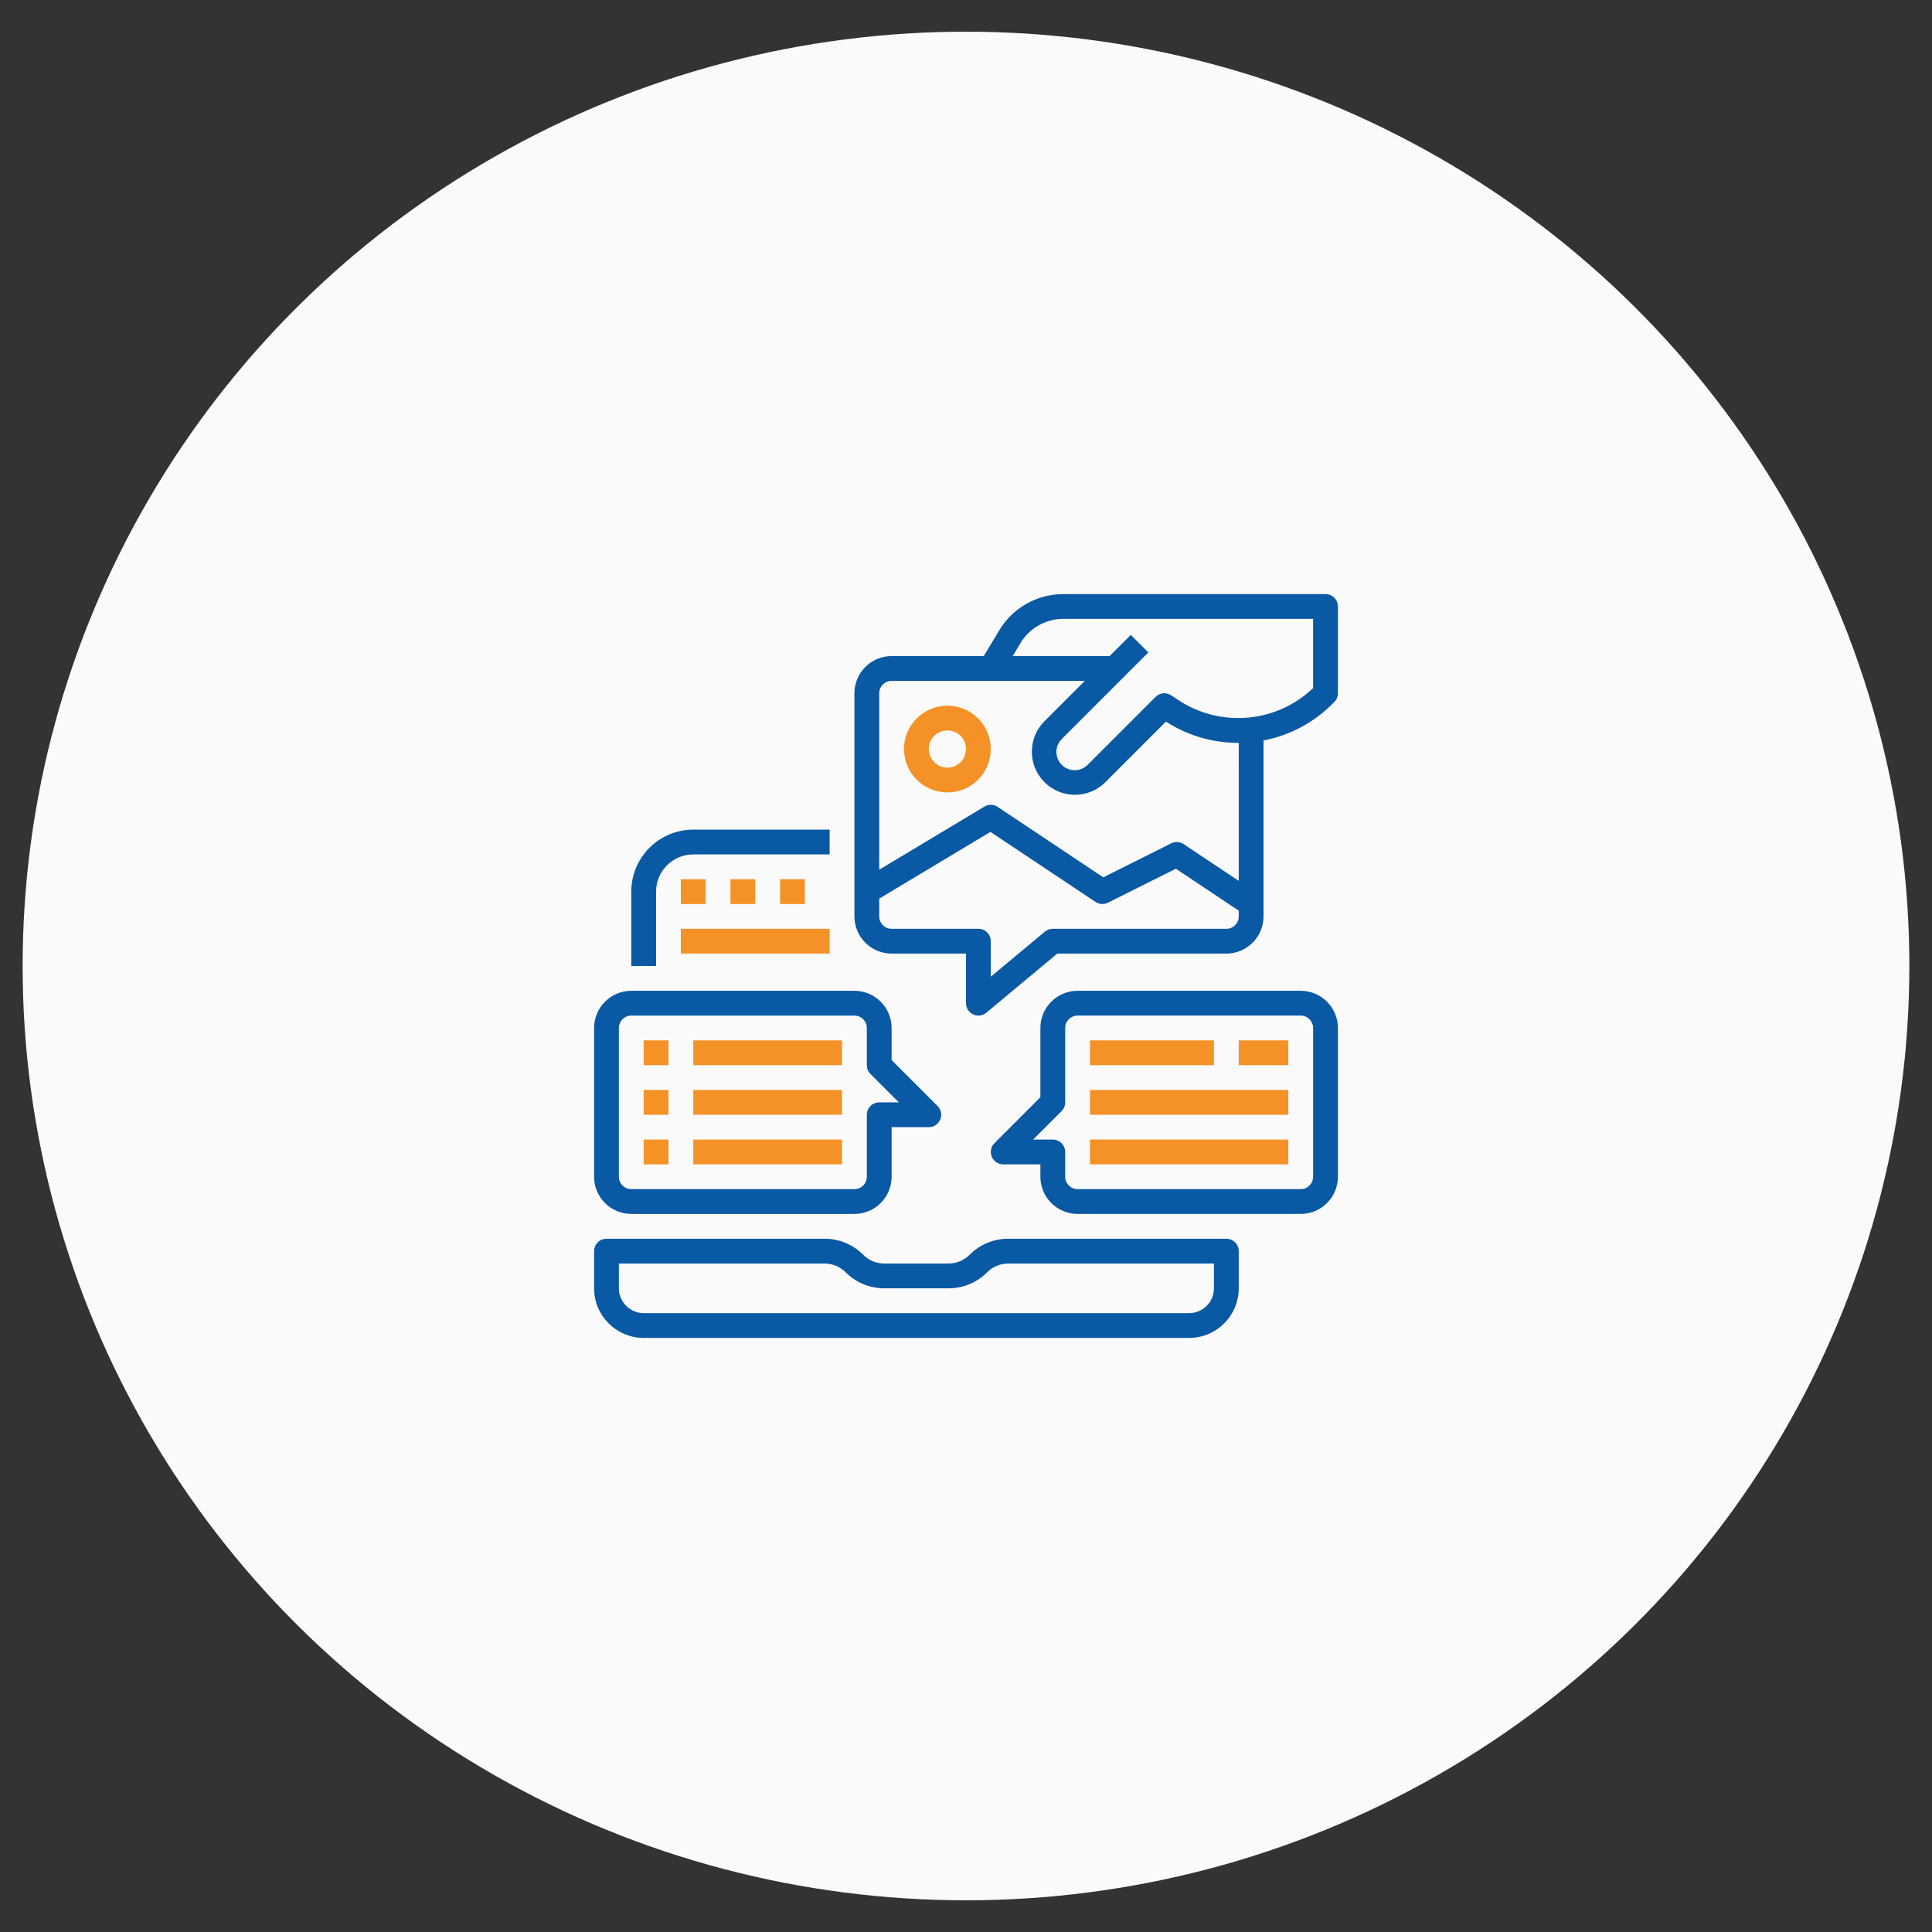 <?xml version="1.0" encoding="UTF-8"?> <!-- Generator: Adobe Illustrator 16.0.0, SVG Export Plug-In . SVG Version: 6.00 Build 0) --> <svg xmlns="http://www.w3.org/2000/svg" xmlns:xlink="http://www.w3.org/1999/xlink" version="1.1" id="Layer_1" x="0px" y="0px" width="800px" height="800px" viewBox="0 0 800 800" xml:space="preserve"><rect x="0" y="0" width="800" height="800" fill="#333333" stroke="none"/> <ellipse fill="#FAFAFA" cx="400" cy="400" rx="390.625" ry="386.875"></ellipse> <g> <path fill="#0959A4" d="M-236.204,296.041c-0.721-16.367-3.367-27.619-7.158-37.369c-3.912-10.349-9.93-19.615-17.813-27.318 c-7.703-7.823-17.029-13.901-27.262-17.751c-9.807-3.791-21-6.438-37.367-7.16c-16.486-0.783-21.723-0.963-63.543-0.963 c-41.818,0-47.056,0.181-63.481,0.902c-16.367,0.722-27.619,3.371-37.366,7.16c-10.352,3.911-19.618,9.928-27.32,17.812 c-7.823,7.703-13.898,17.029-17.751,27.259c-3.792,9.809-6.438,20.999-7.16,37.366c-0.783,16.488-0.964,21.724-0.964,63.544 c0,41.819,0.181,47.056,0.903,63.481c0.722,16.367,3.371,27.619,7.162,37.368c3.912,10.352,9.987,19.616,17.81,27.318 c7.703,7.822,17.03,13.899,27.259,17.752c9.809,3.791,21,6.438,37.369,7.159c16.426,0.724,21.663,0.9,63.482,0.9 c41.822,0,47.056-0.179,63.484-0.9c16.365-0.724,27.618-3.368,37.365-7.159c20.701-8.005,37.066-24.371,45.07-45.07 c3.789-9.808,6.439-21.001,7.16-37.368c0.721-16.428,0.901-21.662,0.901-63.481C-235.423,317.703-235.481,312.469-236.204,296.041z M-263.942,421.804c-0.662,15.043-3.188,23.166-5.295,28.582c-5.176,13.421-15.826,24.069-29.246,29.246 c-5.416,2.105-13.598,4.633-28.582,5.293c-16.246,0.726-21.119,0.902-62.219,0.902c-41.099,0-46.032-0.179-62.22-0.902 c-15.043-0.658-23.167-3.188-28.583-5.293c-6.678-2.469-12.756-6.38-17.69-11.495c-5.115-4.992-9.026-11.012-11.494-17.688 c-2.105-5.416-4.633-13.603-5.293-28.583c-0.724-16.247-0.903-21.121-0.903-62.221c0-41.101,0.179-46.033,0.903-62.22 c0.66-15.043,3.188-23.167,5.293-28.582c2.468-6.681,6.379-12.756,11.555-17.691c4.993-5.115,11.01-9.026,17.69-11.492 c5.416-2.106,13.601-4.633,28.583-5.296c16.247-0.722,21.122-0.903,62.219-0.903c41.16,0,46.033,0.181,62.222,0.903 c15.043,0.663,23.166,3.189,28.582,5.296c6.678,2.465,12.758,6.376,17.689,11.492c5.113,4.995,9.025,11.012,11.494,17.691 c2.105,5.415,4.633,13.599,5.295,28.582c0.723,16.247,0.902,21.12,0.902,62.22C-263.04,400.743-263.22,405.556-263.942,421.804z"></path> <path fill="#F59227" d="M-389.346,280.396c-43.685,0-79.127,35.44-79.127,79.128c0,43.687,35.444,79.128,79.127,79.128 c43.688,0,79.131-35.44,79.131-79.128C-310.216,315.837-345.657,280.396-389.346,280.396z M-389.346,410.853 c-28.34,0-51.328-22.986-51.328-51.329s22.987-51.328,51.328-51.328c28.344,0,51.329,22.985,51.329,51.328 S-361.003,410.853-389.346,410.853z"></path> <path fill="#F59227" d="M-288.612,277.267c0,10.2-8.271,18.474-18.477,18.474c-10.201,0-18.475-8.272-18.475-18.474 c0-10.203,8.271-18.474,18.475-18.474C-296.884,258.794-288.612,267.063-288.612,277.267z"></path> </g> <g id="Outline"> <path fill="#0959A4" d="M271.667,369.2c0.01-8.501,6.899-15.391,15.4-15.399h56.466v-10.267h-56.466 c-14.169,0.016-25.651,11.498-25.667,25.667V400h10.267V369.2z"></path> <path fill="#F59227" d="M392.3,292.2c-9.923,0-17.967,8.044-17.967,17.967c0,9.923,8.044,17.967,17.967,17.967 c9.922,0,17.967-8.044,17.967-17.967C410.255,300.249,402.219,292.211,392.3,292.2z M392.3,317.866c-4.253,0-7.7-3.447-7.7-7.7 s3.447-7.7,7.7-7.7c4.252,0,7.7,3.447,7.7,7.7C399.995,314.417,396.551,317.862,392.3,317.866z"></path> <path fill="#0959A4" d="M548.866,246H440.198c-10.812,0.031-20.821,5.7-26.411,14.954l-6.427,10.712H369.2 c-8.501,0.01-15.39,6.899-15.399,15.4v92.4c0.009,8.501,6.898,15.391,15.399,15.399H400V415.4c0,2.834,2.299,5.133,5.134,5.133 c1.2,0,2.363-0.421,3.286-1.189l29.375-24.478H507.8c8.502-0.009,15.391-6.898,15.4-15.399v-72.864 c10.835-2.073,20.794-7.365,28.575-15.185l0.722-0.722c0.962-0.962,1.503-2.269,1.503-3.629v-35.934 C554,248.298,551.701,246,548.866,246z M512.934,379.467c-0.004,2.833-2.3,5.13-5.134,5.133h-71.866 c-1.2,0-2.364,0.421-3.287,1.189l-22.379,18.65v-14.706c0-2.835-2.299-5.133-5.134-5.133H369.2c-2.833-0.003-5.13-2.3-5.133-5.133 v-7.361l46.054-27.633l43.498,28.998c1.532,1.022,3.496,1.144,5.143,0.321l28.136-14.068l26.036,17.357V379.467z M512.934,364.742 l-22.819-15.213c-1.533-1.022-3.495-1.145-5.144-0.321l-28.135,14.068l-43.722-29.148c-1.651-1.1-3.788-1.15-5.489-0.128 l-43.558,26.133v-73.066c0.003-2.833,2.299-5.131,5.133-5.134h80.008l-16.813,16.812c-6.912,7.019-6.826,18.313,0.192,25.227 c6.943,6.838,18.091,6.839,25.035,0.001l25.17-25.172c8.916,5.754,19.305,8.81,29.916,8.799c0.075,0,0.15-0.005,0.226-0.006 V364.742z M543.732,284.922c-15.229,14.506-38.478,16.522-55.978,4.856l-2.774-1.849c-2.036-1.358-4.747-1.089-6.478,0.642 l-28.141,28.141c-2.671,2.65-6.878,2.95-9.897,0.705c-3.345-2.509-4.021-7.255-1.513-10.6c0.216-0.286,0.45-0.557,0.702-0.81 l25.575-25.576l10.268-10.267l-7.261-7.262l-8.763,8.763h-40.141l3.258-5.43c3.727-6.17,10.4-9.949,17.607-9.97h103.534V284.922z"></path> <path fill="#0959A4" d="M538.601,410.267h-92.4c-8.501,0.011-15.391,6.899-15.4,15.399v28.674l-19.029,19.029 c-2.005,2.006-2.005,5.256,0,7.26c0.962,0.963,2.268,1.504,3.629,1.504h15.4v5.134c0.01,8.501,6.899,15.391,15.4,15.4h92.4 c8.5-0.01,15.39-6.899,15.399-15.4v-61.601C553.99,417.166,547.101,410.277,538.601,410.267L538.601,410.267z M543.732,487.267 c-0.003,2.834-2.299,5.13-5.132,5.133h-92.4c-2.834-0.003-5.13-2.299-5.134-5.133V477c0-2.835-2.298-5.133-5.133-5.133h-8.142 l11.771-11.771c0.964-0.964,1.504-2.269,1.504-3.63v-30.801c0.004-2.833,2.3-5.129,5.134-5.133h92.4 c2.833,0.004,5.129,2.3,5.132,5.133V487.267z"></path> <path fill="#F59227" d="M451.333,430.801h51.334v10.266h-51.334V430.801z"></path> <path fill="#F59227" d="M512.934,430.801h20.533v10.266h-20.533V430.801z"></path> <path fill="#F59227" d="M451.333,471.867h82.134v10.266h-82.134V471.867z"></path> <path fill="#F59227" d="M451.333,451.334h82.134V461.6h-82.134V451.334z"></path> <path fill="#F59227" d="M281.933,364.067H292.2v10.267h-10.267V364.067z"></path> <path fill="#F59227" d="M302.467,364.067h10.267v10.267h-10.267V364.067z"></path> <path fill="#F59227" d="M323,364.067h10.267v10.267H323V364.067z"></path> <path fill="#F59227" d="M281.933,384.6h61.6v10.266h-61.6V384.6z"></path> <path fill="#0959A4" d="M261.4,502.667h92.4c8.501-0.01,15.39-6.899,15.399-15.4v-20.533h15.4c2.835,0,5.133-2.298,5.134-5.134 c0-1.361-0.541-2.666-1.504-3.629l-19.03-19.031v-13.273c-0.009-8.5-6.898-15.389-15.399-15.399h-92.4 c-8.501,0.011-15.39,6.899-15.4,15.399v61.601C246.01,495.768,252.898,502.657,261.4,502.667L261.4,502.667z M256.267,425.666 c0.003-2.833,2.3-5.129,5.133-5.133h92.4c2.833,0.004,5.13,2.3,5.133,5.133v15.4c0,1.361,0.541,2.668,1.503,3.63l11.771,11.771 h-8.14c-2.835,0-5.134,2.299-5.134,5.133v25.667c-0.003,2.834-2.299,5.13-5.133,5.133h-92.4c-2.833-0.003-5.13-2.299-5.133-5.133 V425.666z"></path> <path fill="#F59227" d="M266.533,430.801H276.8v10.266h-10.267V430.801z"></path> <path fill="#F59227" d="M266.533,451.334H276.8V461.6h-10.267V451.334z"></path> <path fill="#F59227" d="M266.533,471.867H276.8v10.266h-10.267V471.867z"></path> <path fill="#F59227" d="M287.067,430.801h61.6v10.266h-61.6V430.801z"></path> <path fill="#F59227" d="M287.067,451.334h61.6V461.6h-61.6V451.334z"></path> <path fill="#F59227" d="M287.067,471.867h61.6v10.266h-61.6V471.867z"></path> <path fill="#0959A4" d="M507.8,512.934h-90.274c-6.013-0.017-11.782,2.372-16.022,6.636c-2.318,2.332-5.474,3.64-8.762,3.631 h-26.548c-3.289,0.009-6.444-1.299-8.762-3.631c-4.24-4.264-10.01-6.652-16.022-6.636h-90.274c-2.836,0-5.134,2.298-5.134,5.133 v15.4c0.013,11.335,9.198,20.521,20.533,20.533h225.866c11.336-0.012,20.521-9.198,20.534-20.533v-15.4 C512.934,515.231,510.635,512.934,507.8,512.934z M502.667,533.467c-0.007,5.667-4.601,10.26-10.268,10.267H266.533 c-5.667-0.007-10.26-4.6-10.267-10.267V523.2h85.141c3.288-0.009,6.444,1.298,8.762,3.63c4.24,4.264,10.01,6.652,16.022,6.637 h26.548c6.013,0.016,11.782-2.373,16.023-6.637c2.318-2.332,5.474-3.639,8.762-3.63h85.142V533.467z"></path> </g> </svg> 